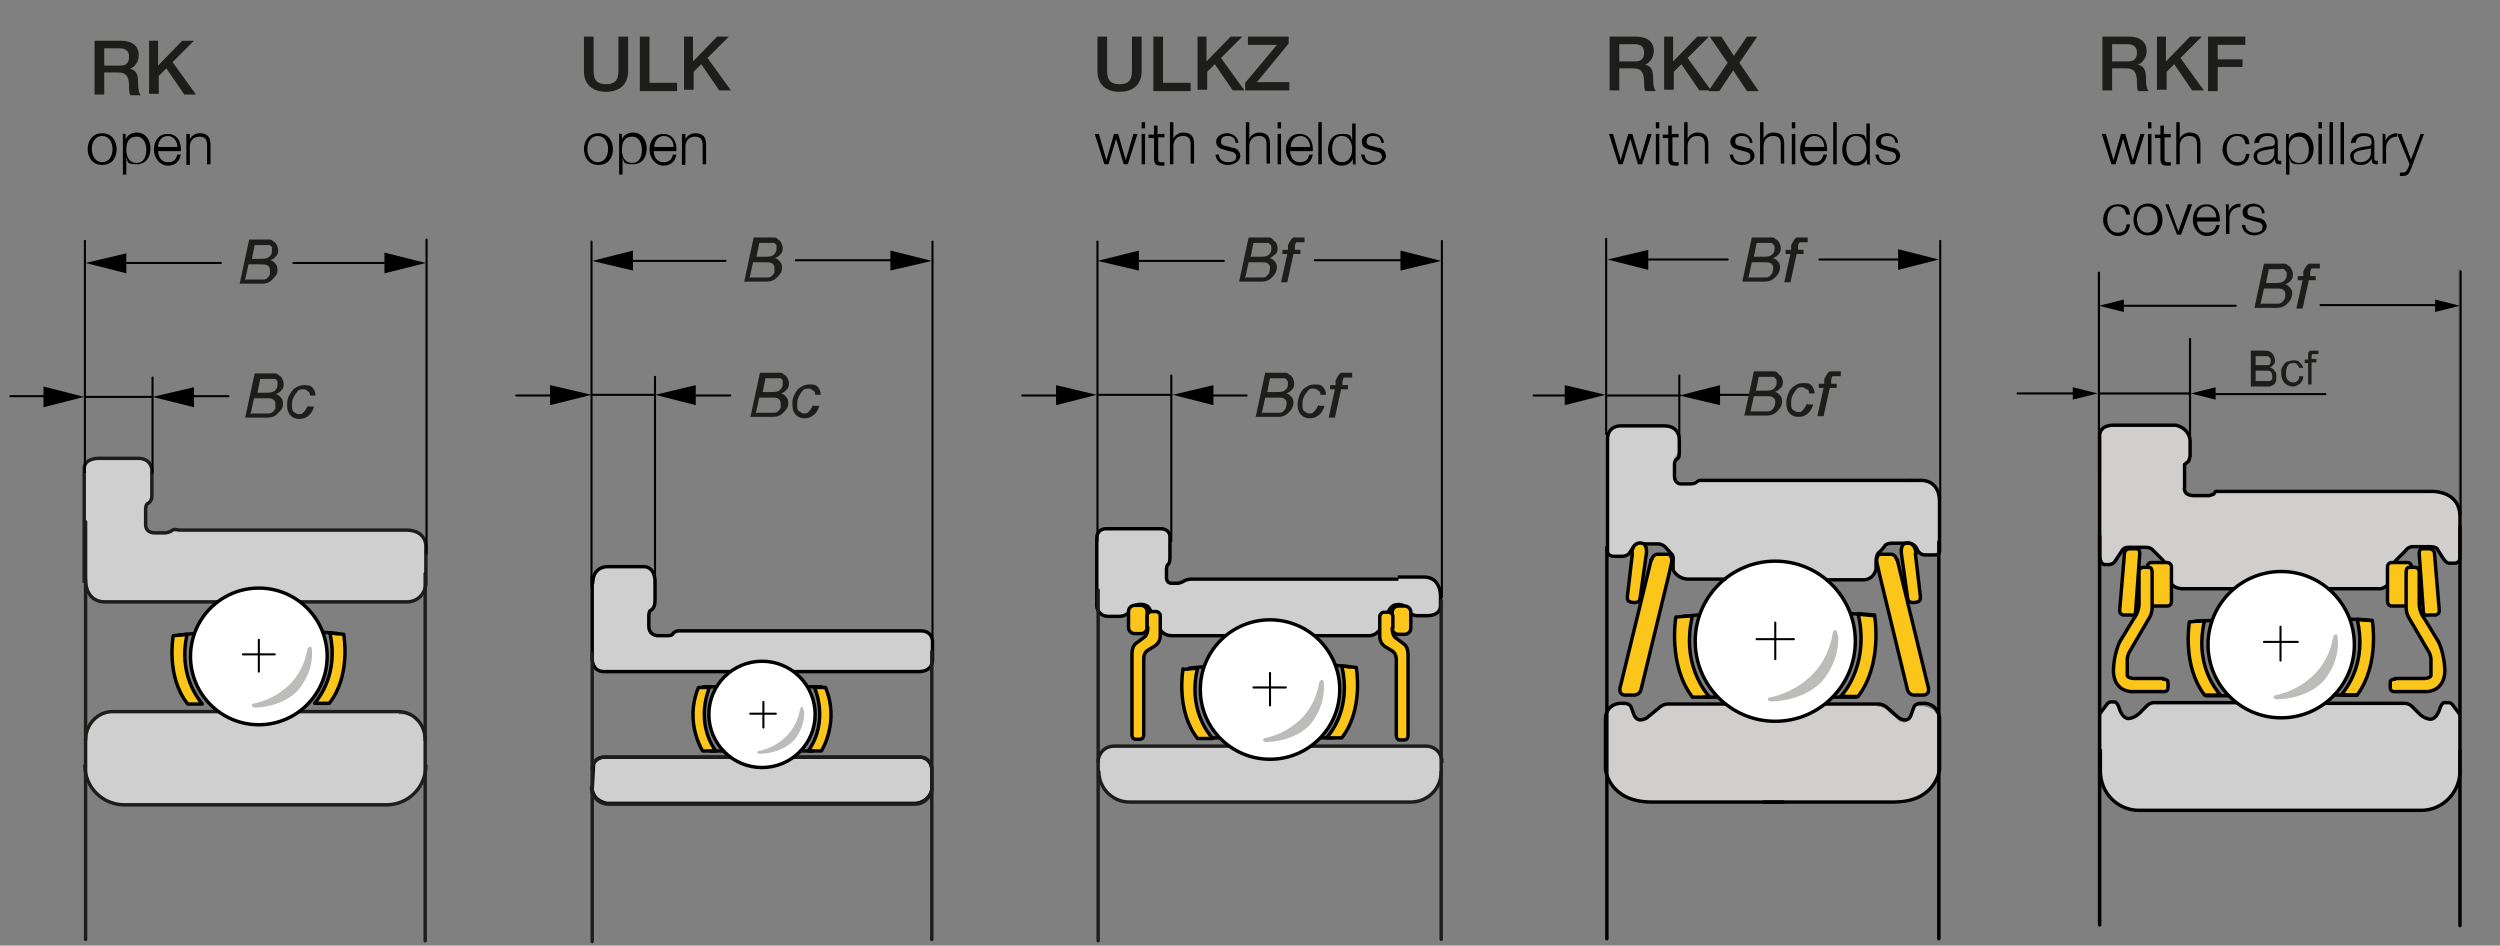 <?xml version="1.0" encoding="UTF-8"?>
<svg id="Ebene_1" xmlns="http://www.w3.org/2000/svg" version="1.1" viewBox="0 0 362.2 137">
  <rect x="0" y="0" width="362.2" height="137" fill="#808080" stroke="none"/>
  <!-- Generator: Adobe Illustrator 29.1.0, SVG Export Plug-In . SVG Version: 2.1.0 Build 142)  -->
  <defs>
    <style>
      .st0, .st1, .st2, .st3, .st4, .st5, .st6, .st7, .st8 {
        stroke-width: .5px;
      }

      .st0, .st1, .st2, .st4, .st9, .st5, .st10, .st11, .st7, .st8 {
        stroke: #000;
      }

      .st0, .st1, .st3, .st9, .st12, .st5, .st10, .st11, .st13 {
        fill: none;
      }

      .st0, .st1, .st3, .st6, .st11, .st7, .st8 {
        stroke-miterlimit: 10;
      }

      .st1, .st2, .st3, .st4, .st9, .st5, .st6, .st10, .st11, .st7 {
        stroke-linecap: round;
      }

      .st14, .st7 {
        fill: #d0cfce;
      }

      .st2 {
        fill: #fff;
      }

      .st2, .st4, .st9, .st5, .st10 {
        stroke-linejoin: round;
      }

      .st3, .st12, .st6, .st13 {
        stroke: #1d1d1b;
      }

      .st4 {
        fill: #fbc519;
      }

      .st15, .st9, .st13 {
        isolation: isolate;
      }

      .st16 {
        fill: #bcbcbb;
      }

      .st9, .st12, .st13 {
        stroke-width: .2px;
      }

      .st9, .st17, .st13 {
        opacity: .3;
      }

      .st6, .st18, .st8 {
        fill: #cfcfcf;
      }

      .st10, .st11 {
        stroke-width: .3px;
      }

      .st19 {
        fill: #1d1d1b;
      }

      .st20 {
        fill: #cfcfd0;
      }
    </style>
  </defs>
  <path class="st18" d="M304.1,103.3l.5-.5.5-.6.5-.5h.6l.5.2.5,1.1.4.7.5.5h.6l.7-.3.4-.4.8-.8.7-.6s.3-.3.5-.3h37l.8.5.8.8,1,.7.7.3h.6l.4-.4.3-.5.2-.7.3-.4.3-.4h.4l.7.2.6.6.6,1v9.5l-.6,1.2-.7,1.1-.8.6-.8.7-1,.4-1.1.3h-43.1l-1-.4-1.3-.9-.7-.7-.6-1-.4-1-.2-1.1v-8.8h0Z"/>
  <path class="st14" d="M272.2,102h-30.8l-.5.2-.6.4-.8.8-.8.6-.6.3h-.5l-.6-.4-.3-1-.2-.6s-.2-.3-.3-.3-.3-.2-.5,0-.4,0-.6,0h-.7c0,0-.5.3-.5.3,0,0-.4.3-.5.4s-.5.6-.5.6v8.6l.2.9.5.8.8,1,1.1.8,1.7.7,2.1.3h36.4l.9-.2,1.1-.4,1.1-.7.8-.9.7-.9.5-1.1v-8.4l-.5-.7-.3-.3-.6-.3-.7-.2h-1l-.4.3-.2.4-.2.8-.3.4-.3.3-.4.2-.7-.2-.4-.4-1-.8-.5-.5-.4-.2-.4-.2h-.5l.2-.4h0Z"/>
  <path class="st20" d="M242.5,62.1l-1.3-.4h-6.6l-.6.2-.8.4-.2.7-.2,17,.2.4.5.3h1.6l.7-.2.2-.3.5-.7.5-.4.4-.2h2.9l.7.4.9.8.3.7v2.1c.1,0,.7.5.7.5l.9.4,1.1.2h25.7l.5-.4s.4-.6.5-.7.4-.9.4-1-.1-.4,0-.7.1-.6.2-.7.2-.5.2-.5l.3-.3.3-.5.3-.4.7-.2h2.4l1,.3.4.9.5.4h.6l1,.2h.6l.4-.4v-8.5l-.4-.9-.5-.6-.7-.4h-.6l-.4-.2h-32.3l-.4.2-.4.2h-2l-.5-.4s-.2-.6-.2-.7v-2.3l.3-.3.3-.6v-2.6l-.3-.6-.5-.5.2.3h0Z"/>
  <polygon class="st20" points="161.3 108.1 206.7 108.1 207.6 108.4 208.2 108.8 208.6 109.3 208.8 110.3 208.8 111.4 208.7 113.2 208.3 114.1 207.5 115 206.6 115.7 205.8 116.1 204.9 116.3 204.1 116.3 163.1 116.3 162 116.1 160.9 115.6 160.3 115 159.8 114.3 159.2 113.5 159 112 159.1 110.4 159.1 109.4 159.7 108.9 160.1 108.5 160.7 108.2 161.3 108.1"/>
  <path class="st8" d="M200.4,83.9h2.2-30s-.7,0-1.1.3c0,0-.3.2-.8.3h-1s-.7,0-.7-.8v-1.3s0-.5.3-.7c0,0,.2-.2.2-.9v-3.1s0-1.1-1.4-1.1h-7.9s-1.3,0-1.3,1.4v9.9s.2,1.4,1.7,1.4h1.6s1,0,1.4-.7c0,0,.4-.9,1.2-1,0,0,1.4-.3,1.8.7l1.5,2.9s.4.9,1.7.9h28.6s1,0,1.6-1l1.2-2.6s.4-.9,1.2-.9c0,0,1-.2,1.5.7,0,0,.4,1,1.7.9h1.3s1.7,0,1.8-1.3v-1.7s0-2.6-2.4-2.6h-3.8"/>
  <path class="st8" d="M87.5,109.7h45.9s1.4,0,1.6,1.7v3.1s-.4,1.7-2.4,1.9h-44.6s-1.9-.2-2.2-2l.2-3.8s.4-.9,1.5-.9Z"/>
  <path class="st6" d="M12.4,84.2h0s0,3,2.8,3h43.9s2.2,0,2.6-2.5v-5.7s0-2.1-2.7-2.2H25.9s-.7-.2-.9,0c0,0-.3.3-1,.4h-1.7s-1.2,0-1.2-1.2v-2.3s0-.7.4-.8c0,0,.5-.3.5-1v-3.9s-.1-1.6-2-1.6h-5.8s-2,0-2,1.5v16.3h.2Z"/>
  <path class="st18" d="M57.9,103.1H16.1l-1.3.2-1.3.9-.7,1.1-.4,1v5.9l.7,1.4,1.1,1.6,1.3.8,1.5.5,2.3.2h37.5l1.1-.3,1.2-.5.9-.6s1.5-1.9,1.8-3.1v-1.4l-.2-4.5-.5-1.1-.7-.7-.9-.7-.9-.3h-.8v-.4h.1Z"/>
  <path class="st3" d="M12.4,107.2h0c0-2.3,1.8-4.1,3.9-4.1h41.4c2.2,0,3.9,1.8,3.9,4.1h0"/>
  <path class="st3" d="M16.7,111.3"/>
  <path class="st3" d="M57.9,111.3"/>
  <path class="st3" d="M56.1,101"/>
  <path class="st3" d="M18.3,101"/>
  <path class="st3" d="M12.7,106.7"/>
  <path class="st3" d="M61.7,110.9c0,3.1-2.5,5.7-5.7,5.7H18c-3.1,0-5.7-2.5-5.7-5.7"/>
  <path class="st3" d="M61.8,106.7"/>
  <line class="st3" x1="12.4" y1="75.6" x2="12.4" y2="136.1"/>
  <line class="st3" x1="61.6" y1="83.1" x2="61.6" y2="136.3"/>
  <line class="st10" x1="32" y1="38.1" x2="17.1" y2="38.1"/>
  <polygon points="18.3 36.7 18.3 39.6 12.4 38.1 18.3 36.7"/>
  <line class="st10" x1="42.5" y1="38.1" x2="60.1" y2="38.1"/>
  <g class="st15">
    <g class="st15">
      <path class="st19" d="M34.7,41.2l1.4-6.5h2.8c.3,0,.5,0,.7.3.2,0,.4.3.5.5s.2.5.2.7,0,.7-.3.9c-.2.3-.5.5-.9.6.4,0,.6.3.8.5s.3.5.3.8,0,.7-.3,1-.5.6-.8.8-.7.3-1.1.3h-3.3ZM35.7,40.5h2.3c.3,0,.5,0,.7-.2s.3-.3.4-.5c0-.2,0-.4,0-.6,0-.3,0-.5-.3-.7-.2-.2-.6-.2-1.1-.2h-1.7l-.5,2.3h0ZM36.3,37.5h1.3c.6,0,1.1,0,1.4-.3.3-.2.4-.5.4-.9s0-.3,0-.5c0,0-.2-.2-.3-.3h-2.2l-.4,2h-.1Z"/>
    </g>
  </g>
  <line class="st10" x1="12.3" y1="34.9" x2="12.3" y2="68.4"/>
  <line class="st10" x1="61.8" y1="34.7" x2="61.8" y2="80.2"/>
  <g>
    <g>
      <circle class="st2" cx="37.5" cy="95.1" r="9.9"/>
      <path class="st16" d="M45.2,94.3c0-.7-.3-.6-.3-.6-.3,0-.4.5-.4.5-1.2,6.6-7.6,7.7-7.6,7.7,0,0-.4,0-.4.3,0,0,0,.4.7.3,0,0,3.5,0,5.9-2.4,0,0,2.3-2.4,2.1-5.8Z"/>
    </g>
    <path class="st4" d="M25.1,92.1s-1.1,5.9,2.1,9.9h2.1c-.6-.8-3.5-4.3-2.2-10.1l-2,.2Z"/>
    <line class="st5" x1="26" y1="92" x2="27.9" y2="91.8"/>
    <path class="st4" d="M49.8,91.9s1.1,6-2.1,10h-2.1c.6-.8,3.5-4.3,2.2-10.2,0,0,2,.2,2,.2Z"/>
    <line class="st5" x1="48.9" y1="91.8" x2="47" y2="91.6"/>
    <line class="st11" x1="37.5" y1="92.7" x2="37.5" y2="97.3"/>
    <line class="st11" x1="39.8" y1="94.8" x2="35.2" y2="94.8"/>
  </g>
  <polygon points="55.7 39.6 55.7 36.6 61.7 38.1 55.7 39.6"/>
  <polygon points="28.1 56.1 28.1 59 22.1 57.5 28.1 56.1"/>
  <polygon points="6.3 59 6.3 56 12.2 57.5 6.3 59"/>
  <line class="st10" x1="33.1" y1="57.4" x2="26.1" y2="57.4"/>
  <line class="st10" x1="8.5" y1="57.4" x2="1.5" y2="57.4"/>
  <line class="st10" x1="22.1" y1="57.5" x2="12.4" y2="57.5"/>
  <line class="st10" x1="22.1" y1="68.5" x2="22.1" y2="54.7"/>
  <g class="st15">
    <g class="st15">
      <path class="st19" d="M35.5,60.6l1.4-6.5h2.8c.3,0,.5,0,.7.3.2,0,.4.3.5.5s.2.5.2.7,0,.7-.3.9c-.2.3-.5.5-.9.6.4,0,.6.3.8.5s.3.5.3.8,0,.7-.3,1-.5.6-.8.8-.7.3-1.1.3h-3.3ZM36.5,59.9h2.3c.3,0,.5,0,.7-.2s.3-.3.4-.5c0-.2,0-.4,0-.6,0-.3,0-.5-.3-.7-.2-.2-.6-.2-1.1-.2h-1.7l-.5,2.3h0ZM37.1,56.9h1.3c.6,0,1.1,0,1.4-.3.3-.2.4-.5.4-.9s0-.3,0-.5c0,0-.2-.2-.3-.3h-2.2l-.4,2h-.1Z"/>
      <path class="st19" d="M44.7,58.9h.8c-.2.7-.5,1.1-.9,1.4-.4.3-.8.4-1.3.4s-.9-.2-1.2-.5-.5-.8-.5-1.4,0-1,.3-1.5.5-.9.9-1.1c.4-.3.8-.4,1.3-.4s.9,0,1.2.4c.3.3.4.7.4,1.1h-.8c0-.2,0-.5-.3-.6-.2-.2-.4-.3-.7-.3s-.6,0-.8.3-.4.5-.6.9-.2.8-.2,1.2,0,.7.3.9.4.3.7.3.5,0,.7-.3c.2-.2.4-.5.6-.9h0Z"/>
    </g>
  </g>
  <path class="st8" d="M85.8,84v11.5s0,1.8,1.7,1.8h45.4s2.1.2,2.2-1.6v-2.8s0-1.5-1.7-1.5h-35.1s-.5,0-.8.4c0,0,0,.3-.9.3h-1.3s-1.3,0-1.3-1.4v-1.5s0-.7.3-.8c0,0,.6-.2.6-1.4v-2.9s0-2.1-1.8-2h-5.2s-1.8,0-2,2h0Z"/>
  <path class="st6" d="M132.9,111.7"/>
  <path class="st6" d="M88.3,111.7"/>
  <path class="st3" d="M135,114.1h0c0,1.3-1.1,2.4-2.4,2.4h-44.5c-1.3,0-2.4-1.1-2.4-2.4h0"/>
  <path class="st3" d="M85.8,111.4c0-.9.8-1.7,1.7-1.7h45.8c.9,0,1.7.8,1.7,1.7"/>
  <path class="st3" d="M133.5,113.3"/>
  <line class="st3" x1="135" y1="94.4" x2="135" y2="136.1"/>
  <line class="st3" x1="85.8" y1="94.7" x2="85.8" y2="136.4"/>
  <g>
    <circle class="st2" cx="110.4" cy="103.5" r="7.7"/>
    <path class="st16" d="M116.4,102.9c0-.5-.2-.5-.2-.5-.2,0-.3.4-.3.4-.9,5.1-5.9,6-5.9,6,0,0-.3,0-.3.2,0,0,0,.3.6.2,0,0,2.7,0,4.6-1.8,0,0,1.8-1.8,1.6-4.5h0Z"/>
  </g>
  <line class="st11" x1="110.6" y1="101.7" x2="110.6" y2="105.4"/>
  <line class="st11" x1="112.4" y1="103.4" x2="108.7" y2="103.4"/>
  <path class="st4" d="M103.6,108.8h-1.8s-2.7-4.2-.6-9.2h1.6s-2.2,4.8.9,9.2h0Z"/>
  <line class="st5" x1="101.9" y1="99.5" x2="103.7" y2="99.5"/>
  <line class="st5" x1="103" y1="108.8" x2="104.8" y2="108.8"/>
  <g>
    <path class="st4" d="M117.2,108.8h1.8s2.7-4.2.6-9.2h-1.6s2.2,4.8-.9,9.2h0Z"/>
    <line class="st5" x1="119" y1="99.5" x2="117.1" y2="99.5"/>
    <line class="st5" x1="117.8" y1="108.8" x2="116" y2="108.8"/>
  </g>
  <line class="st10" x1="105.1" y1="37.8" x2="90.5" y2="37.8"/>
  <polygon points="91.7 36.3 91.7 39.2 85.8 37.8 91.7 36.3"/>
  <line class="st10" x1="115.3" y1="37.7" x2="133.7" y2="37.7"/>
  <g class="st15">
    <g class="st15">
      <path class="st19" d="M107.8,40.9l1.4-6.5h2.8c.3,0,.5,0,.7.3.2,0,.4.3.5.5s.2.5.2.7,0,.7-.3.9c-.2.3-.5.5-.9.6.4,0,.6.3.8.5s.3.5.3.8,0,.7-.3,1c-.2.3-.5.6-.8.8s-.7.3-1.1.3h-3.3ZM108.8,40.2h2.3c.3,0,.5,0,.7-.2s.3-.3.4-.5c0-.2,0-.4,0-.6,0-.3,0-.5-.3-.7-.2-.2-.6-.2-1.1-.2h-1.7l-.5,2.3h0ZM109.4,37.2h1.3c.6,0,1.1,0,1.4-.3s.4-.5.4-.9,0-.3,0-.5c0,0-.2-.2-.3-.3h-2.2l-.4,2h0Z"/>
    </g>
  </g>
  <polygon points="129 39.2 129 36.3 135 37.8 129 39.2"/>
  <line class="st10" x1="85.7" y1="35" x2="85.7" y2="84.9"/>
  <line class="st10" x1="135.1" y1="35" x2="135.1" y2="92.8"/>
  <line class="st10" x1="94.9" y1="84.1" x2="94.9" y2="54.6"/>
  <polygon points="100.8 55.8 100.8 58.7 94.9 57.2 100.8 55.8"/>
  <polygon points="79.7 58.7 79.7 55.8 85.7 57.2 79.7 58.7"/>
  <line class="st10" x1="105.8" y1="57.3" x2="99.5" y2="57.3"/>
  <line class="st10" x1="81.2" y1="57.3" x2="74.8" y2="57.3"/>
  <line class="st10" x1="94.7" y1="57.2" x2="85.8" y2="57.2"/>
  <g class="st15">
    <g class="st15">
      <path class="st19" d="M108.7,60.5l1.4-6.5h2.8c.3,0,.5,0,.7.3.2,0,.4.3.5.5s.2.5.2.7,0,.7-.3.9c-.2.3-.5.5-.9.6.4,0,.6.3.8.5s.3.5.3.8,0,.7-.3,1c-.2.3-.5.6-.8.8s-.7.3-1.1.3h-3.3ZM109.7,59.8h2.3c.3,0,.5,0,.7-.2s.3-.3.4-.5c0-.2,0-.4,0-.6,0-.3,0-.5-.3-.7-.2-.2-.6-.2-1.1-.2h-1.7l-.5,2.3h0ZM110.3,56.8h1.3c.6,0,1.1,0,1.4-.3s.4-.5.4-.9,0-.3,0-.5c0,0-.2-.2-.3-.3h-2.2l-.4,2h0Z"/>
      <path class="st19" d="M117.9,58.8h.8c-.2.7-.5,1.1-.9,1.4-.4.3-.8.4-1.3.4s-.9-.2-1.2-.5c-.3-.3-.5-.8-.5-1.4s0-1,.3-1.5c.2-.5.5-.9.9-1.1.4-.3.8-.4,1.3-.4s.9,0,1.2.4c.3.3.4.7.4,1.1h-.8c0-.2,0-.5-.3-.6-.2-.2-.4-.3-.7-.3s-.6,0-.8.3c-.2.2-.4.5-.6.9s-.2.8-.2,1.2,0,.7.3.9.4.3.7.3.5,0,.7-.3c.2-.2.4-.5.6-.9h0Z"/>
    </g>
  </g>
  <line class="st10" x1="177.3" y1="37.8" x2="163.8" y2="37.8"/>
  <polygon points="165 36.3 165 39.2 159 37.8 165 36.3"/>
  <line class="st10" x1="190.5" y1="37.7" x2="207" y2="37.7"/>
  <g class="st15">
    <g class="st15">
      <path class="st19" d="M179.5,40.9l1.4-6.5h2.8c.3,0,.5,0,.7.3s.4.3.5.5.2.5.2.7,0,.7-.3.9-.5.5-.9.6c.4,0,.6.3.8.5s.3.5.3.8-.1.7-.3,1-.5.6-.8.8-.7.3-1.1.3h-3.3ZM180.5,40.2h2.3c.3,0,.5,0,.7-.2s.3-.3.4-.5c0-.2.1-.4.1-.6,0-.3,0-.5-.3-.7-.2-.2-.6-.2-1.1-.2h-1.7l-.5,2.3h.1ZM181.1,37.2h1.3c.6,0,1.1,0,1.4-.3.3-.2.4-.5.4-.9s0-.3-.1-.5c0,0-.2-.2-.3-.3h-2.2l-.4,2h0Z"/>
      <path class="st19" d="M185.6,40.9l.9-4.1h-.7v-.6h.8v-.7c.2-.3.3-.6.4-.7,0,0,.2-.3.4-.4.2,0,.4,0,.7,0s.5,0,.9,0v.7c-.4,0-.6,0-.8,0s-.3,0-.4,0c0,0-.2.3-.2.6v.5c-.1,0,.8,0,.8,0v.6h-1l-.9,4.1h-.9Z"/>
    </g>
  </g>
  <polygon points="202.9 39.2 202.9 36.3 208.8 37.8 202.9 39.2"/>
  <line class="st10" x1="159" y1="35" x2="159" y2="78.4"/>
  <line class="st10" x1="208.9" y1="34.9" x2="208.9" y2="86.5"/>
  <line class="st10" x1="169.7" y1="78.4" x2="169.7" y2="54.4"/>
  <polygon points="175.8 55.8 175.8 58.7 169.9 57.2 175.8 55.8"/>
  <polygon points="153 58.7 153 55.8 158.9 57.2 153 58.7"/>
  <line class="st10" x1="180.6" y1="57.3" x2="174.2" y2="57.3"/>
  <line class="st10" x1="154.5" y1="57.3" x2="148.1" y2="57.3"/>
  <line class="st10" x1="169.7" y1="57.2" x2="159.1" y2="57.2"/>
  <g class="st15">
    <g class="st15">
      <path class="st19" d="M181.9,60.5l1.4-6.5h2.8c.3,0,.5,0,.7.3.2,0,.4.3.5.5s.2.5.2.7,0,.7-.3.9c-.2.3-.5.5-.9.6.4,0,.6.3.8.5s.3.5.3.8-.1.7-.3,1-.5.6-.8.8-.7.3-1.1.3h-3.3ZM182.9,59.8h2.3c.3,0,.5,0,.7-.2s.3-.3.4-.5c0-.2.1-.4.1-.6,0-.3,0-.5-.3-.7-.2-.2-.6-.2-1.1-.2h-1.7l-.5,2.3h.1ZM183.5,56.8h1.3c.6,0,1.1,0,1.4-.3.3-.2.4-.5.4-.9s0-.3-.1-.5c0,0-.2-.2-.3-.3h-2.2l-.4,2h0Z"/>
      <path class="st19" d="M191.1,58.8h.8c-.2.7-.5,1.1-.9,1.4s-.8.4-1.3.4-.9-.2-1.2-.5-.5-.8-.5-1.4.1-1,.3-1.5.5-.9.9-1.1c.4-.3.8-.4,1.3-.4s.9,0,1.2.4c.3.3.4.7.4,1.1h-.8c0-.2,0-.5-.3-.6-.2-.2-.4-.3-.7-.3s-.6,0-.8.3-.4.5-.6.9-.2.8-.2,1.2,0,.7.3.9.4.3.7.3.5,0,.7-.3c.2-.2.4-.5.6-.9h.1Z"/>
      <path class="st19" d="M192.5,60.5l.9-4.1h-.7v-.6h.8v-.7c.2-.3.3-.6.4-.7,0,0,.2-.3.4-.4.2,0,.4,0,.7,0s.5,0,.9,0v.7c-.4,0-.6,0-.8,0s-.3,0-.4,0c0,0-.2.3-.2.6v.5c-.1,0,.8,0,.8,0v.6h-1l-.9,4.1h-.9Z"/>
    </g>
  </g>
  <path class="st3" d="M206.5,112.6"/>
  <path class="st3" d="M159.1,110.4h0c0-1.3,1-2.3,2.3-2.3h45.2c1.3,0,2.3,1,2.3,2.3h0"/>
  <path class="st3" d="M161.5,112.6"/>
  <path class="st3" d="M163.6,107.4"/>
  <path class="st3" d="M208.8,111.8h0c0,2.5-2,4.4-4.4,4.4h-40.8c-2.4,0-4.4-2-4.4-4.4h0"/>
  <path class="st3" d="M204.4,107.4"/>
  <line class="st3" x1="159.1" y1="85.5" x2="159.1" y2="136.3"/>
  <line class="st3" x1="208.8" y1="87" x2="208.8" y2="136.1"/>
  <g>
    <path class="st4" d="M204.4,91c0,.5-.4.9-.9.9h-.9c-.5,0-.9-.4-.9-.9v-2.3c0-.5.4-.9.9-.9h.9c.5,0,.9.4.9.9v2.3Z"/>
    <path class="st4" d="M201.8,91v-1.7c0-.3-.3-.6-.6-.6h-.7c-.3,0-.6.3-.6.6v3s0,.9.8,1.4l1,.6s.6.3.6,1.3v11c0,.3.2.6.5.6h.7c.3,0,.5-.3.5-.6v-11.8s0-1.1-.6-1.5l-1.2-.9s-.5-.3-.5-1.4h.1Z"/>
  </g>
  <path class="st4" d="M163.5,90.9c0,.5.4.9.9.9h.9c.5,0,.9-.4.9-.9v-2.3c0-.5-.4-.9-.9-.9h-.9c-.5,0-.9.4-.9.9v2.3Z"/>
  <path class="st4" d="M166.2,90.9v-1.7c0-.3.3-.6.6-.6h.7c.3,0,.6.3.6.6v3s0,.9-.8,1.4l-1,.6s-.6.3-.6,1.3v11c0,.3-.2.6-.5.6h-.7c-.3,0-.5-.3-.5-.6v-11.8s0-1.1.6-1.5l1.2-.9s.5-.3.5-1.4h-.1Z"/>
  <line class="st5" x1="175.3" y1="106.9" x2="176.7" y2="106.9"/>
  <line class="st5" x1="191.4" y1="106.9" x2="193" y2="106.9"/>
  <g>
    <g>
      <circle class="st2" cx="184" cy="99.9" r="10.1"/>
      <path class="st16" d="M191.8,99.1c0-.7-.3-.6-.3-.6-.3,0-.4.5-.4.5-1.2,6.8-7.7,7.9-7.7,7.9,0,0-.4,0-.4.3,0,0,0,.4.7.3,0,0,3.6,0,6-2.4,0,0,2.3-2.4,2.1-5.9h0Z"/>
    </g>
    <path class="st4" d="M171.4,96.9s-1.1,6,2.1,10.1h2.2c-.7-.8-3.6-4.4-2.2-10.2l-2.1.2h0Z"/>
    <line class="st5" x1="172.3" y1="96.8" x2="174.3" y2="96.6"/>
    <path class="st4" d="M196.5,96.7s1.1,6.1-2.1,10.2h-2.2c.7-.8,3.6-4.4,2.2-10.4,0,0,2.1.2,2.1.2Z"/>
    <line class="st5" x1="195.6" y1="96.6" x2="193.6" y2="96.4"/>
    <line class="st11" x1="184" y1="97.5" x2="184" y2="102.2"/>
    <line class="st11" x1="186.3" y1="99.6" x2="181.6" y2="99.6"/>
  </g>
  <g class="st15">
    <g class="st15">
      <path class="st19" d="M252.4,40.9l1.4-6.5h2.8c.3,0,.5,0,.7.3.2,0,.4.3.5.5s.2.5.2.7,0,.7-.3.9c-.2.3-.5.5-.9.6.4,0,.6.3.8.5s.3.5.3.8-.1.7-.3,1c-.2.3-.5.6-.8.8s-.7.3-1.1.3h-3.3ZM253.4,40.2h2.3c.3,0,.5,0,.7-.2s.3-.3.4-.5c0-.2.1-.4.1-.6,0-.3,0-.5-.3-.7-.2-.2-.6-.2-1.1-.2h-1.7l-.5,2.3h0ZM254,37.2h1.3c.6,0,1.1,0,1.4-.3.3-.2.4-.5.4-.9s0-.3-.1-.5c0,0-.2-.2-.3-.3h-2.2l-.4,2h-.1Z"/>
      <path class="st19" d="M258.5,40.9l.9-4.1h-.7v-.6h.8v-.7c.2-.3.3-.6.4-.7,0,0,.2-.3.4-.4.2,0,.4,0,.7,0s.5,0,.9,0v.7c-.4,0-.6,0-.8,0s-.3,0-.4,0c0,0-.2.3-.2.6v.5c-.1,0,.8,0,.8,0v.6h-1l-.9,4.1h-.9Z"/>
    </g>
  </g>
  <line class="st10" x1="250.3" y1="37.6" x2="237.5" y2="37.6"/>
  <polygon points="238.8 36.2 238.8 39.1 232.9 37.6 238.8 36.2"/>
  <line class="st10" x1="263.6" y1="37.6" x2="276.4" y2="37.6"/>
  <polygon points="275 39.1 275 36.1 280.9 37.6 275 39.1"/>
  <path class="st0" d="M250.4,102h-8.8s-.7,0-1.3.6l-1.7,1.4s-.4.3-1,.3c0,0-.6,0-.9-.8l-.4-1.1s-.2-.5-1-.5h-.6s-1.8,0-2.1,2v7.6s.5,4.7,6.7,4.7h19.2"/>
  <path class="st0" d="M263.5,102h8.7s.7,0,1.3.6l1.6,1.4s.4.3,1,.3c0,0,.6,0,.8-.8l.4-1.1s.2-.5,1-.5h.6s1.7,0,2.1,2v7.6s-.5,4.7-6.6,4.7h-19"/>
  <g>
    <g>
      <circle class="st2" cx="257.2" cy="92.9" r="11.6"/>
      <path class="st16" d="M266.2,92c0-.8-.3-.7-.3-.7-.4,0-.4.6-.4.6-1.4,7.8-8.9,9.1-8.9,9.1,0,0-.4,0-.5.3,0,0,0,.4.9.3,0,0,4.1,0,6.9-2.8,0,0,2.7-2.8,2.4-6.8h-.1Z"/>
    </g>
    <path class="st4" d="M242.8,89.4s-1.2,6.9,2.4,11.6h2.5c-.8-.9-4.1-5-2.5-11.8,0,0-2.4.2-2.4.2Z"/>
    <line class="st5" x1="243.8" y1="89.3" x2="246" y2="89.1"/>
    <path class="st4" d="M271.6,89.2s1.2,7-2.4,11.7h-2.5c.8-.9,4.1-5.1,2.5-12l2.4.2h0Z"/>
    <line class="st5" x1="271.5" y1="89.2" x2="268.3" y2="88.9"/>
    <line class="st11" x1="257.2" y1="90.2" x2="257.2" y2="95.5"/>
    <line class="st11" x1="259.9" y1="92.6" x2="254.5" y2="92.6"/>
  </g>
  <line class="st0" x1="246.7" y1="101" x2="248.8" y2="101"/>
  <line class="st0" x1="269.1" y1="101" x2="265.6" y2="101"/>
  <path class="st0" d="M276.8,69.6h-30.5s-.3,0-.6.3c0,0-.2.2-.8.2h-1.4s-.9,0-.9-1.1v-1.8s0-.5.5-.8c0,0,.2,0,.2-.9v-1.8s.1-2-2.2-2h-6.4s-1.9,0-1.8,2.1v16s-.1.8,1,.8h1.1s.8,0,1.1-.5l.5-.8s.3-.5,1-.5h2.7s.6,0,1.1.6l.9,1s.2.4.1,1v1.2h0s.7,1.4,2.4,1.3h5.3"/>
  <g>
    <path class="st4" d="M239.2,81.2l-4.4,18.1s-.5,1.3.6,1.4h1.1s1.1.2,1.3-1l4-16.5.4-1.8s.1-1.1-.6-1.1h-1.5s-.6,0-.8.8h-.1Z"/>
    <path class="st4" d="M236.5,80.2l-.7,6s-.2.9.4,1c0,0,1.2.4,1.4-.4l.9-6.4s.3-1.5-.6-1.7c0,0-1.3-.4-1.5,1.5h.1Z"/>
  </g>
  <g>
    <path class="st4" d="M274.9,81.2l4.4,18.1s.5,1.3-.6,1.4h-1.1s-1.1.2-1.3-1l-4-16.5-.4-1.8s-.1-1.1.6-1.1h1.5s.6,0,.8.8h.1Z"/>
    <path class="st4" d="M277.5,80.2l.7,6s.2.9-.4,1c0,0-1.2.4-1.4-.4l-.9-6.4s-.3-1.5.6-1.7c0,0,1.3-.4,1.5,1.5h-.1Z"/>
  </g>
  <line class="st5" x1="232.8" y1="79.3" x2="232.8" y2="136"/>
  <path class="st0" d="M276.7,69.6h1.6s2.7-.2,2.7,3.1v7.2s0,.5-.7.5h-1.5s-.6,0-1-.7c0,0-.3-1-1.3-1h-2.5s-.8,0-1,.5l-.6.7s-.6.2-.6,1.5v1.1s-.3,1.4-1.7,1.5h-5.5"/>
  <line class="st10" x1="281.1" y1="34.9" x2="281.1" y2="72.4"/>
  <line class="st10" x1="232.7" y1="34.6" x2="232.7" y2="62.9"/>
  <polygon points="249.2 55.8 249.2 58.7 243.3 57.3 249.2 55.8"/>
  <line class="st10" x1="253.8" y1="57.2" x2="248.5" y2="57.2"/>
  <g class="st15">
    <g class="st15">
      <path class="st19" d="M252.7,60.3l1.4-6.5h2.8c.3,0,.5,0,.7.3s.4.3.5.5.2.5.2.7,0,.7-.3.9-.5.5-.9.6c.4,0,.6.3.8.5s.3.5.3.8-.1.7-.3,1c-.2.3-.5.6-.8.8s-.7.3-1.1.3h-3.3ZM253.7,59.6h2.3c.3,0,.5,0,.7-.2s.3-.3.4-.5c0-.2.1-.4.1-.6,0-.3,0-.5-.3-.7-.2-.2-.6-.2-1.1-.2h-1.7l-.5,2.3h0ZM254.3,56.6h1.3c.6,0,1.1,0,1.4-.3s.4-.5.4-.9,0-.3-.1-.5c0,0-.2-.2-.3-.3h-2.2l-.4,2h-.1Z"/>
      <path class="st19" d="M261.9,58.6h.8c-.2.7-.5,1.1-.9,1.4-.4.3-.8.4-1.3.4s-.9-.2-1.2-.5c-.3-.3-.5-.8-.5-1.4s.1-1,.3-1.5c.2-.5.5-.9.9-1.1.4-.3.8-.4,1.3-.4s.9,0,1.2.4.4.7.4,1.1h-.8c0-.2,0-.5-.3-.6s-.4-.3-.7-.3-.6,0-.8.3c-.2.2-.4.5-.6.9s-.2.8-.2,1.2,0,.7.3.9.4.3.7.3.5,0,.7-.3c.2-.2.4-.5.6-.9h.1Z"/>
      <path class="st19" d="M263.3,60.3l.9-4.1h-.7v-.6h.8v-.7c.2-.3.3-.6.4-.7,0,0,.2-.3.4-.4.2,0,.4,0,.7,0s.5,0,.9,0v.7c-.4,0-.6,0-.8,0s-.3,0-.4,0c0,0-.2.3-.2.6v.5c-.1,0,.8,0,.8,0v.6h-1l-.9,4.1h-.9Z"/>
    </g>
  </g>
  <polygon points="226.7 58.7 226.7 55.8 232.6 57.2 226.7 58.7"/>
  <line class="st10" x1="222.2" y1="57.3" x2="227.4" y2="57.3"/>
  <line class="st10" x1="243.4" y1="57.3" x2="232.8" y2="57.3"/>
  <line class="st10" x1="243.3" y1="63.4" x2="243.3" y2="54.4"/>
  <line class="st5" x1="280.9" y1="78.5" x2="280.9" y2="136"/>
  <line class="st9" x1="356.3" y1="39.1" x2="356.3" y2="133.6"/>
  <line class="st9" x1="304" y1="133.6" x2="304" y2="39.5"/>
  <g class="st17">
    <line class="st12" x1="354.4" y1="44.2" x2="336.3" y2="44.2"/>
  </g>
  <line class="st9" x1="309" y1="61.6" x2="304.2" y2="66.5"/>
  <line class="st13" x1="317.2" y1="65.3" x2="317.2" y2="49.1"/>
  <line class="st13" x1="317.4" y1="57.1" x2="304" y2="57.1"/>
  <path class="st7" d="M309.6,103"/>
  <path class="st1" d="M356.4,108.7v3c0,3.1-2.5,5.7-5.6,5.7h-40.9c-3.1,0-5.6-2.5-5.6-5.7v-3"/>
  <path class="st7" d="M350.8,103"/>
  <path class="st7" d="M304.2,79.8h0v-16.6s-.2-1.5,1.9-1.6h9.1s1.9.3,2.1,2.2v2.3l-.2.7-.6.5v3.3s-.3,1.1,1.2,1.2h2.4l.6-.2.3-.4h30.9s4.5-.4,4.5,3.7v5.9s0,.8-.8.8h-.8s-.4,0-.9-.8l-.7-1.1s0-.5-1.2-.5h-2.5s-.6,0-1,.6l-1.4,1.4-.4.6v1.9l-.7,1s-.5.5-1.1.6h-28.7s-1.1,0-1.6-.7c0,0-.5-.4-.7-1.2v-1.2s0-.6-.9-1.4l-1-1s-.3-.5-1.1-.5h-2.7s-.6,0-.9.7l-.8,1.2s-.2.5-.9.6h-.7s-.8,0-.7-1.9h0Z"/>
  <g>
    <g>
      <circle class="st2" cx="330.5" cy="93.4" r="10.6"/>
      <path class="st16" d="M338.7,92.5c0-.7-.3-.6-.3-.6-.3,0-.4.5-.4.5-1.3,7.1-8.2,8.3-8.2,8.3,0,0-.4,0-.4.3,0,0,0,.4.8.3,0,0,3.8,0,6.3-2.5,0,0,2.5-2.5,2.2-6.3Z"/>
    </g>
    <path class="st4" d="M317.2,90.1s-1.1,6.3,2.2,10.6h2.3c-.7-.8-3.8-4.6-2.3-10.8,0,0-2.2.2-2.2.2Z"/>
    <line class="st5" x1="318.1" y1="90" x2="320.2" y2="89.9"/>
    <path class="st4" d="M343.7,89.9s1.1,6.4-2.2,10.8h-2.3c.7-.9,3.8-4.7,2.3-11l2.2.2Z"/>
    <line class="st5" x1="343.5" y1="89.9" x2="340.6" y2="89.7"/>
    <line class="st11" x1="330.4" y1="90.8" x2="330.4" y2="95.7"/>
    <line class="st11" x1="332.9" y1="93" x2="328" y2="93"/>
  </g>
  <line class="st1" x1="319.6" y1="100.8" x2="322.8" y2="100.8"/>
  <line class="st1" x1="338.2" y1="100.7" x2="341.4" y2="100.7"/>
  <path class="st1" d="M304.3,103.3l.9-1.2s.3-.5.8-.4h.4s.3,0,.6.8c0,0,.4,1.6,1.4,1.6,0,0,.7,0,1.5-.7l1.2-1.2s.4-.4,1-.4h11.9"/>
  <path class="st1" d="M356.3,103.4l-.9-1.2s-.3-.5-.8-.4h-.5s-.3,0-.6.8c0,0-.4,1.6-1.4,1.6,0,0-.7,0-1.5-.7l-1.2-1.2s-.4-.4-1-.4h-11.5"/>
  <line class="st1" x1="304.2" y1="77.6" x2="304.2" y2="134"/>
  <line class="st1" x1="356.4" y1="76.4" x2="356.4" y2="134.1"/>
  <g>
    <path class="st4" d="M307.8,80.1l-.7,8.3s-.1.5.5.7h1.1s.6.2.7-.4l.6-8.4s.1-.8-.5-.8h-.9s-.7,0-.8.6h0Z"/>
    <rect class="st4" x="311.1" y="81.5" width="3.5" height="6.3" rx=".6" ry=".6"/>
    <path class="st4" d="M313.4,98.3h-4.2s-1.1,0-1-.6v-2.2s0-.6.4-1.2l2.8-4.8s.4-.6.4-1.5v-5.1s0-.7-.4-.7h-.9s-.6,0-.6.7v4.7s0,1.1-.8,2.1l-2,3.3s-.8,1.6-.9,3.9c0,0-.3,3,2.5,3.3h4.9s.5,0,.5-.6v-.8s0-.4-.7-.4h0Z"/>
  </g>
  <g>
    <path class="st4" d="M352.7,80.1l.7,8.3s.1.5-.5.7h-1.1s-.6.2-.7-.4l-.6-8.4s-.1-.8.5-.8h.9s.7,0,.8.6h0Z"/>
    <rect class="st4" x="345.9" y="81.5" width="3.5" height="6.3" rx=".6" ry=".6"/>
    <path class="st4" d="M347,98.3h4.2s1.1,0,1-.6v-2.2s0-.6-.4-1.2l-2.8-4.8s-.4-.6-.4-1.5v-5.1s0-.7.4-.7h.9s.6,0,.6.7v4.7s0,1.1.8,2.1l2,3.3s.8,1.6.9,3.9c0,0,.3,3-2.5,3.3h-4.9s-.5,0-.5-.6v-.8s0-.4.7-.4h0Z"/>
  </g>
  <g class="st15">
    <g class="st15">
      <path class="st19" d="M326.6,44.7l1.4-6.5h2.8c.3,0,.5,0,.7.3.2,0,.4.3.5.5s.2.5.2.7,0,.7-.3.9c-.2.3-.5.5-.9.6.4,0,.6.3.8.5s.3.5.3.8-.1.7-.3,1c-.2.3-.5.6-.8.8s-.7.3-1.1.3h-3.3ZM327.6,44h2.3c.3,0,.5,0,.7-.2s.3-.3.4-.5.1-.4.1-.6c0-.3,0-.5-.3-.7-.2-.2-.6-.2-1.1-.2h-1.7l-.5,2.3h.1ZM328.2,41h1.3c.6,0,1.1,0,1.4-.3s.4-.5.4-.9,0-.3-.1-.5c0,0-.2-.2-.3-.3s-.4,0-.8,0h-1.4l-.4,2h-.1Z"/>
      <path class="st19" d="M332.7,44.7l.9-4.1h-.7v-.6h.8v-.7c.2-.3.3-.6.4-.7,0,0,.2-.3.4-.4.2,0,.4,0,.7,0s.5,0,.9,0v.7c-.4,0-.6,0-.8,0s-.3,0-.4,0c0,0-.2.3-.2.6v.5c-.1,0,.8,0,.8,0v.6h-1l-.9,4.1h-.9Z"/>
    </g>
  </g>
  <line class="st10" x1="323.9" y1="44.3" x2="307.1" y2="44.3"/>
  <polygon points="307.7 43.4 307.7 45.2 304.1 44.3 307.7 43.4"/>
  <line class="st10" x1="336.2" y1="44.2" x2="352.9" y2="44.2"/>
  <polygon points="352.8 45.2 352.8 43.4 356.4 44.3 352.8 45.2"/>
  <line class="st10" x1="304.1" y1="39.5" x2="304.1" y2="68"/>
  <line class="st10" x1="336.9" y1="57.1" x2="320.2" y2="57.1"/>
  <polygon points="321 56.1 321 57.9 317.4 57 321 56.1"/>
  <line class="st10" x1="292.3" y1="57" x2="301.1" y2="57"/>
  <polygon points="300.3 57.9 300.3 56.1 303.9 57 300.3 57.9"/>
  <line class="st10" x1="317.3" y1="49.1" x2="317.3" y2="65.4"/>
  <line class="st10" x1="304.1" y1="57" x2="317.2" y2="57"/>
  <g class="st15">
    <g class="st15">
      <path class="st19" d="M326.1,55.8v-5h1.9c.4,0,.7,0,.9.2.2,0,.4.3.5.5s.2.4.2.7,0,.4-.2.6-.3.3-.5.5c.3,0,.5.2.7.5.2.2.2.5.2.8s0,.5-.1.7c0,.2-.2.4-.4.5-.1,0-.3.2-.5.2h-2.7v-.2ZM326.8,52.9h1.7c.2,0,.3,0,.4-.2,0,0,.1-.3.1-.4s0-.3-.1-.4c0,0-.2-.2-.3-.3h-1.8v1.5-.2ZM326.8,55.2h1.7c.2,0,.3,0,.4,0s.2-.2.3-.3v-.4c0-.1,0-.3-.1-.5s-.2-.2-.4-.3h-1.9v1.7h0Z"/>
      <path class="st19" d="M333.1,54.5h.6c0,.5-.2.8-.5,1.1-.3.2-.6.4-1,.4s-.9-.2-1.2-.5c-.3-.3-.5-.8-.5-1.4s0-.7.2-1,.3-.5.6-.7c.3,0,.6-.2.9-.2s.7,0,1,.3c.2.2.4.5.5.8h-.6c0-.2-.2-.3-.3-.5s-.3-.2-.5-.2c-.3,0-.6,0-.8.3-.2.2-.3.6-.3,1.1s0,.8.3,1.1c.2.2.4.3.7.3s.4,0,.6-.2c.2,0,.3-.4.3-.7h0Z"/>
      <path class="st19" d="M334.4,55.8v-3.2h-.5v-.5h.5v-.9c0-.2.2-.3.3-.4.1,0,.4,0,.6,0h.6v.5h-.5c-.2,0-.3,0-.4,0,0,0-.1.2-.1.4v.3h.7v.5h-.7v3.2h-.6.1Z"/>
    </g>
  </g>
  <line class="st10" x1="356.5" y1="39.3" x2="356.5" y2="74.6"/>
  <g class="st15">
    <g class="st15">
      <path class="st19" d="M13.7,5.9h3.8c1.7,0,2.6.8,2.6,2.1s-1,1.9-1.3,2h0c.5,0,1.2.4,1.2,1.7s.1,1.7.4,2.1h-1.5c-.2-.3-.2-.8-.2-1.2,0-1.4-.3-2.1-1.6-2.1h-2v3.2h-1.4v-7.9h0ZM15.1,9.5h2.3c.9,0,1.3-.4,1.3-1.3s-.6-1.2-1.4-1.2h-2.2s0,2.5,0,2.5Z"/>
      <path class="st19" d="M21.5,5.9h1.4v3.6l3.5-3.6h1.7l-3.1,3.1,3.4,4.7h-1.7l-2.6-3.8-1.1,1.1v2.6h-1.4v-7.9.2Z"/>
    </g>
  </g>
  <g class="st15">
    <g class="st15">
      <path class="st19" d="M84.6,5.3h1.4v4.6c0,1.1,0,2.3,1.8,2.3s1.8-1.2,1.8-2.3v-4.6h1.4v5c0,2-1.3,3-3.2,3s-3.2-1-3.2-3v-5h0Z"/>
      <path class="st19" d="M92.7,5.3h1.4v6.7h4v1.2h-5.4s0-7.9,0-7.9Z"/>
      <path class="st19" d="M99,5.3h1.4v3.6l3.5-3.6h1.7l-3.1,3.1,3.4,4.7h-1.7l-2.6-3.8-1.1,1.1v2.6h-1.4v-7.9.2Z"/>
    </g>
  </g>
  <g class="st15">
    <g class="st15">
      <path class="st19" d="M159,5.3h1.4v4.6c0,1.1,0,2.3,1.8,2.3s1.8-1.2,1.8-2.3v-4.6h1.4v5c0,2-1.3,3-3.2,3s-3.2-1-3.2-3c0,0,0-5,0-5Z"/>
      <path class="st19" d="M167.1,5.3h1.4v6.7h4v1.2h-5.4s0-7.9,0-7.9Z"/>
      <path class="st19" d="M173.4,5.3h1.4v3.6l3.5-3.6h1.7l-3.1,3.1,3.4,4.7h-1.7l-2.6-3.8-1.1,1.1v2.6h-1.4v-7.9.2Z"/>
      <path class="st19" d="M180.7,5.3h6v1l-4.6,5.6h4.7v1.2h-6.4v-1.1l4.6-5.5h-4.2v-1.2h-.1Z"/>
    </g>
  </g>
  <g class="st15">
    <g class="st15">
      <path class="st19" d="M233.2,5.3h3.8c1.7,0,2.6.8,2.6,2.1s-1,1.9-1.3,2h0c.5,0,1.2.4,1.2,1.7s.1,1.7.4,2.1h-1.5c-.2-.3-.2-.8-.2-1.2,0-1.4-.3-2.1-1.6-2.1h-2v3.2h-1.4v-7.9h0ZM234.6,8.9h2.3c.9,0,1.3-.4,1.3-1.3s-.6-1.2-1.4-1.2h-2.2v2.5h0Z"/>
      <path class="st19" d="M241,5.3h1.4v3.6l3.5-3.6h1.7l-3.1,3.1,3.4,4.7h-1.7l-2.6-3.8-1.1,1.1v2.6h-1.4v-7.9.2Z"/>
      <path class="st19" d="M247.8,5.3h1.6l1.8,2.8,1.9-2.8h1.5l-2.6,3.8,2.8,4.1h-1.7l-2-3-2,3h-1.6l2.8-4.1-2.6-3.8h.1Z"/>
    </g>
  </g>
  <g class="st15">
    <g class="st15">
      <path class="st19" d="M304.6,5.3h3.8c1.7,0,2.6.8,2.6,2.1s-1,1.9-1.3,2h0c.5,0,1.2.4,1.2,1.7s.1,1.7.4,2.1h-1.5c-.2-.3-.2-.8-.2-1.2,0-1.4-.3-2.1-1.6-2.1h-2v3.2h-1.4v-7.9h0ZM306,8.9h2.3c.9,0,1.3-.4,1.3-1.3s-.6-1.2-1.4-1.2h-2.2v2.5h0Z"/>
      <path class="st19" d="M312.4,5.3h1.4v3.6l3.5-3.6h1.7l-3.1,3.1,3.4,4.7h-1.7l-2.6-3.8-1.1,1.1v2.6h-1.4v-7.9.2Z"/>
      <path class="st19" d="M319.9,5.3h5.4v1.2h-4v2.1h3.6v1.1h-3.6v3.5h-1.4v-7.9Z"/>
    </g>
  </g>
  <g>
    <path d="M16.9,21.6c0,1.3-.7,2.3-2.1,2.3s-2.1-1.1-2.1-2.3.7-2.3,2.1-2.3,2.1,1.1,2.1,2.3ZM13.3,21.6c0,.9.5,1.9,1.5,1.9s1.5-.9,1.5-1.9-.5-1.9-1.5-1.9-1.5.9-1.5,1.9Z"/>
    <path d="M17.7,19.4h.5v.8h0c.2-.6.9-1,1.6-1,1.3,0,2,1.1,2,2.3s-.6,2.3-2,2.3-1.3-.3-1.5-1h0v2.5h-.5v-6ZM19.8,19.8c-1.2,0-1.5.9-1.5,1.9s.4,1.9,1.5,1.9,1.4-1,1.4-1.9-.4-1.9-1.4-1.9Z"/>
    <path d="M22.9,21.8c0,.8.4,1.7,1.4,1.7s1.2-.5,1.4-1.1h.5c-.2,1-.8,1.6-1.9,1.6s-2-1.1-2-2.3.6-2.3,2-2.3,2,1.2,1.9,2.5h-3.4ZM25.7,21.3c0-.8-.5-1.6-1.4-1.6s-1.4.8-1.4,1.6h2.8Z"/>
    <path d="M27,19.4h.5v.8h0c.2-.5.8-.9,1.4-.9,1.2,0,1.6.6,1.6,1.7v2.8h-.5v-2.7c0-.8-.2-1.3-1.1-1.3s-1.4.6-1.4,1.5v2.6h-.5v-4.4Z"/>
    <path d="M88.8,21.6c0,1.3-.7,2.3-2.1,2.3s-2.1-1.1-2.1-2.3.7-2.3,2.1-2.3,2.1,1.1,2.1,2.3ZM85.1,21.6c0,.9.5,1.9,1.5,1.9s1.5-.9,1.5-1.9-.5-1.9-1.5-1.9-1.5.9-1.5,1.9Z"/>
    <path d="M89.6,19.4h.5v.8h0c.2-.6.9-1,1.6-1,1.3,0,2,1.1,2,2.3s-.6,2.3-2,2.3-1.3-.3-1.5-1h0v2.5h-.5v-6ZM91.6,19.8c-1.2,0-1.5.9-1.5,1.9s.4,1.9,1.5,1.9,1.4-1,1.4-1.9-.4-1.9-1.4-1.9Z"/>
    <path d="M94.7,21.8c0,.8.4,1.7,1.4,1.7s1.2-.5,1.4-1.1h.5c-.2,1-.8,1.6-1.9,1.6s-2-1.1-2-2.3.6-2.3,2-2.3,2,1.2,1.9,2.5h-3.4ZM97.6,21.3c0-.8-.5-1.6-1.4-1.6s-1.4.8-1.4,1.6h2.8Z"/>
    <path d="M98.8,19.4h.5v.8h0c.2-.5.8-.9,1.4-.9,1.2,0,1.6.6,1.6,1.7v2.8h-.5v-2.7c0-.8-.2-1.3-1.1-1.3s-1.4.6-1.4,1.5v2.6h-.5v-4.4Z"/>
    <path d="M158.6,19.4h.6l1.1,3.8h0l1.1-3.8h.6l1.1,3.8h0l1.1-3.8h.6l-1.4,4.4h-.6l-1.1-3.7h0l-1.1,3.7h-.6l-1.4-4.4Z"/>
    <path d="M165.4,17.7h.5v.9h-.5v-.9ZM165.4,19.4h.5v4.4h-.5v-4.4Z"/>
    <path d="M167.8,19.4h.9v.5h-.9v3c0,.3,0,.6.4.6.2,0,.3,0,.5,0v.5c-.2,0-.3,0-.5,0-.7,0-1-.2-1-1v-3h-.8v-.5h.8v-1.3h.5v1.3Z"/>
    <path d="M169.5,17.7h.5v2.4h0c.2-.5.8-.9,1.4-.9,1.2,0,1.6.6,1.6,1.7v2.8h-.5v-2.7c0-.8-.2-1.3-1.1-1.3s-1.4.6-1.4,1.5v2.6h-.5v-6.1Z"/>
    <path d="M179,20.7c0-.7-.5-1-1.1-1s-1,.2-1,.8.5.6.9.7l.7.2c.6,0,1.2.5,1.2,1.2s-.9,1.3-1.8,1.3-1.7-.5-1.8-1.5h.5c0,.7.6,1.1,1.3,1.1s1.2-.2,1.2-.8-.5-.7-1-.8l-.7-.2c-.7-.2-1.2-.4-1.2-1.2s.9-1.2,1.6-1.2,1.6.5,1.6,1.4h-.5Z"/>
    <path d="M180.5,17.7h.5v2.4h0c.2-.5.8-.9,1.4-.9,1.2,0,1.6.6,1.6,1.7v2.8h-.5v-2.7c0-.8-.2-1.3-1.1-1.3s-1.4.6-1.4,1.5v2.6h-.5v-6.1Z"/>
    <path d="M185.1,17.7h.5v.9h-.5v-.9ZM185.1,19.4h.5v4.4h-.5v-4.4Z"/>
    <path d="M186.9,21.8c0,.8.4,1.7,1.4,1.7s1.2-.5,1.4-1.1h.5c-.2,1-.8,1.6-1.9,1.6s-2-1.1-2-2.3.6-2.3,2-2.3,2,1.2,1.9,2.5h-3.4ZM189.8,21.3c0-.8-.5-1.6-1.4-1.6s-1.4.8-1.4,1.6h2.8Z"/>
    <path d="M191,17.7h.5v6.1h-.5v-6.1Z"/>
    <path d="M196.5,23.8h-.5v-.8h0c-.2.6-.9,1-1.6,1-1.3,0-2-1.1-2-2.3s.6-2.3,2-2.3,1.3.3,1.5,1h0v-2.5h.5v6.1ZM194.4,23.5c1.1,0,1.5-1,1.5-1.9s-.4-1.9-1.5-1.9-1.4,1-1.4,1.9.4,1.9,1.4,1.9Z"/>
    <path d="M200.1,20.7c0-.7-.5-1-1.1-1s-1,.2-1,.8.5.6.9.7l.7.2c.6,0,1.2.5,1.2,1.2s-.9,1.3-1.8,1.3-1.7-.5-1.8-1.5h.5c0,.7.6,1.1,1.3,1.1s1.2-.2,1.2-.8-.5-.7-1-.8l-.7-.2c-.7-.2-1.2-.4-1.2-1.2s.9-1.2,1.6-1.2,1.6.5,1.6,1.4h-.5Z"/>
    <path d="M233.1,19.4h.6l1.1,3.8h0l1.1-3.8h.6l1.1,3.8h0l1.1-3.8h.6l-1.4,4.4h-.6l-1.1-3.7h0l-1.1,3.7h-.6l-1.4-4.4Z"/>
    <path d="M239.9,17.7h.5v.9h-.5v-.9ZM239.9,19.4h.5v4.4h-.5v-4.4Z"/>
    <path d="M242.3,19.4h.9v.5h-.9v3c0,.3,0,.6.4.6.2,0,.3,0,.5,0v.5c-.2,0-.3,0-.5,0-.7,0-1-.2-1-1v-3h-.8v-.5h.8v-1.3h.5v1.3Z"/>
    <path d="M244,17.7h.5v2.4h0c.2-.5.8-.9,1.4-.9,1.2,0,1.6.6,1.6,1.7v2.8h-.5v-2.7c0-.8-.2-1.3-1.1-1.3s-1.4.6-1.4,1.5v2.6h-.5v-6.1Z"/>
    <path d="M253.5,20.7c0-.7-.5-1-1.1-1s-1,.2-1,.8.5.6.9.7l.7.2c.6,0,1.2.5,1.2,1.2s-.9,1.3-1.8,1.3-1.7-.5-1.8-1.5h.5c0,.7.6,1.1,1.3,1.1s1.2-.2,1.2-.8-.5-.7-1-.8l-.7-.2c-.7-.2-1.2-.4-1.2-1.2s.9-1.2,1.6-1.2,1.6.5,1.6,1.4h-.5Z"/>
    <path d="M255,17.7h.5v2.4h0c.2-.5.8-.9,1.4-.9,1.2,0,1.6.6,1.6,1.7v2.8h-.5v-2.7c0-.8-.2-1.3-1.1-1.3s-1.4.6-1.4,1.5v2.6h-.5v-6.1Z"/>
    <path d="M259.6,17.7h.5v.9h-.5v-.9ZM259.6,19.4h.5v4.4h-.5v-4.4Z"/>
    <path d="M261.4,21.8c0,.8.4,1.7,1.4,1.7s1.2-.5,1.4-1.1h.5c-.2,1-.8,1.6-1.9,1.6s-2-1.1-2-2.3.6-2.3,2-2.3,2,1.2,1.9,2.5h-3.4ZM264.3,21.3c0-.8-.5-1.6-1.4-1.6s-1.4.8-1.4,1.6h2.8Z"/>
    <path d="M265.6,17.7h.5v6.1h-.5v-6.1Z"/>
    <path d="M271,23.8h-.5v-.8h0c-.2.6-.9,1-1.6,1-1.3,0-2-1.1-2-2.3s.6-2.3,2-2.3,1.3.3,1.5,1h0v-2.5h.5v6.1ZM268.9,23.5c1.1,0,1.5-1,1.5-1.9s-.4-1.9-1.5-1.9-1.4,1-1.4,1.9.4,1.9,1.4,1.9Z"/>
    <path d="M274.6,20.7c0-.7-.5-1-1.1-1s-1,.2-1,.8.5.6.9.7l.7.2c.6,0,1.2.5,1.2,1.2s-.9,1.3-1.8,1.3-1.7-.5-1.8-1.5h.5c0,.7.6,1.1,1.3,1.1s1.2-.2,1.2-.8-.5-.7-1-.8l-.7-.2c-.7-.2-1.2-.4-1.2-1.2s.9-1.2,1.6-1.2,1.6.5,1.6,1.4h-.5Z"/>
    <path d="M304.5,19.4h.6l1.1,3.8h0l1.1-3.8h.6l1.1,3.8h0l1.1-3.8h.6l-1.4,4.4h-.6l-1.1-3.7h0l-1.1,3.7h-.6l-1.4-4.4Z"/>
    <path d="M311.2,17.7h.5v.9h-.5v-.9ZM311.2,19.4h.5v4.4h-.5v-4.4Z"/>
    <path d="M313.6,19.4h.9v.5h-.9v3c0,.3,0,.6.4.6.2,0,.3,0,.5,0v.5c-.2,0-.3,0-.5,0-.7,0-1-.2-1-1v-3h-.8v-.5h.8v-1.3h.5v1.3Z"/>
    <path d="M315.3,17.7h.5v2.4h0c.2-.5.8-.9,1.4-.9,1.2,0,1.6.6,1.6,1.7v2.8h-.5v-2.7c0-.8-.2-1.3-1.1-1.3s-1.4.6-1.4,1.5v2.6h-.5v-6.1Z"/>
    <path d="M325.3,20.8c-.1-.7-.5-1.1-1.2-1.1-1,0-1.5.9-1.5,1.9s.5,1.9,1.5,1.9,1.2-.5,1.3-1.2h.5c-.1,1.1-.8,1.7-1.8,1.7s-2.1-1.1-2.1-2.3.7-2.3,2.1-2.3,1.7.5,1.8,1.5h-.5Z"/>
    <path d="M326.6,20.8c0-1,.8-1.5,1.8-1.5s1.6.2,1.6,1.4v2.3c0,.2.1.3.3.3s.1,0,.2,0v.5c-.1,0-.2,0-.3,0-.5,0-.6-.3-.6-.8h0c-.4.6-.8.9-1.6.9s-1.5-.4-1.5-1.3,1.2-1.3,2.4-1.4c.4,0,.7-.1.7-.6,0-.7-.5-.9-1.1-.9s-1.2.3-1.2,1h-.5ZM329.5,21.4h0c0,.1-.3.2-.5.2-.9.2-2,.2-2,1s.5.9,1,.9c.8,0,1.5-.5,1.5-1.4v-.7Z"/>
    <path d="M331.1,19.4h.5v.8h0c.2-.6.9-1,1.6-1,1.3,0,2,1.1,2,2.3s-.6,2.3-2,2.3-1.3-.3-1.5-1h0v2.5h-.5v-6ZM333.1,19.8c-1.2,0-1.5.9-1.5,1.9s.4,1.9,1.5,1.9,1.4-1,1.4-1.9-.4-1.9-1.4-1.9Z"/>
    <path d="M335.9,17.7h.5v.9h-.5v-.9ZM335.9,19.4h.5v4.4h-.5v-4.4Z"/>
    <path d="M337.5,17.7h.5v6.1h-.5v-6.1Z"/>
    <path d="M339.1,17.7h.5v6.1h-.5v-6.1Z"/>
    <path d="M340.6,20.8c0-1,.8-1.5,1.8-1.5s1.6.2,1.6,1.4v2.3c0,.2.1.3.3.3s.1,0,.2,0v.5c-.1,0-.2,0-.3,0-.5,0-.6-.3-.6-.8h0c-.4.6-.8.9-1.6.9s-1.5-.4-1.5-1.3,1.2-1.3,2.4-1.4c.4,0,.7-.1.7-.6,0-.7-.5-.9-1.1-.9s-1.2.3-1.2,1h-.5ZM343.5,21.4h0c0,.1-.3.2-.5.2-.9.2-2,.2-2,1s.5.9,1,.9c.8,0,1.5-.5,1.5-1.4v-.7Z"/>
    <path d="M345.1,19.4h.5v1h0c.3-.7.9-1.1,1.7-1.1v.5c-1,0-1.6.7-1.6,1.6v2.3h-.5v-4.4Z"/>
    <path d="M347.3,19.4h.6l1.4,3.7,1.4-3.7h.5l-1.9,5.1c-.3.7-.5,1-1.2,1-.2,0-.3,0-.4,0v-.5c.1,0,.2,0,.4,0,.5,0,.6-.3.8-.7l.2-.5-1.8-4.4Z"/>
    <path d="M308,31c-.1-.7-.5-1.1-1.2-1.1-1,0-1.5.9-1.5,1.9s.5,1.9,1.5,1.9,1.2-.5,1.3-1.2h.5c-.1,1.1-.8,1.7-1.8,1.7s-2.1-1.1-2.1-2.3.7-2.3,2.1-2.3,1.7.5,1.8,1.5h-.5Z"/>
    <path d="M313.3,31.8c0,1.3-.7,2.3-2.1,2.3s-2.1-1.1-2.1-2.3.7-2.3,2.1-2.3,2.1,1.1,2.1,2.3ZM309.6,31.8c0,.9.5,1.9,1.5,1.9s1.5-.9,1.5-1.9-.5-1.9-1.5-1.9-1.5.9-1.5,1.9Z"/>
    <path d="M313.6,29.6h.6l1.4,3.9h0l1.4-3.9h.6l-1.6,4.4h-.6l-1.7-4.4Z"/>
    <path d="M318.3,32c0,.8.4,1.7,1.4,1.7s1.2-.5,1.4-1.1h.5c-.2,1-.8,1.6-1.9,1.6s-2-1.1-2-2.3.6-2.3,2-2.3,2,1.2,1.9,2.5h-3.4ZM321.1,31.5c0-.8-.5-1.6-1.4-1.6s-1.4.8-1.4,1.6h2.8Z"/>
    <path d="M322.4,29.6h.5v1h0c.3-.7.9-1.1,1.7-1.1v.5c-1,0-1.6.7-1.6,1.6v2.3h-.5v-4.4Z"/>
    <path d="M327.7,30.9c0-.7-.5-1-1.1-1s-1,.2-1,.8.5.6.9.7l.7.2c.6,0,1.2.5,1.2,1.2s-.9,1.3-1.8,1.3-1.7-.5-1.8-1.5h.5c0,.7.6,1.1,1.3,1.1s1.2-.2,1.2-.8-.5-.7-1-.8l-.7-.2c-.7-.2-1.2-.4-1.2-1.2s.9-1.2,1.6-1.2,1.6.5,1.6,1.4h-.5Z"/>
  </g>
</svg>